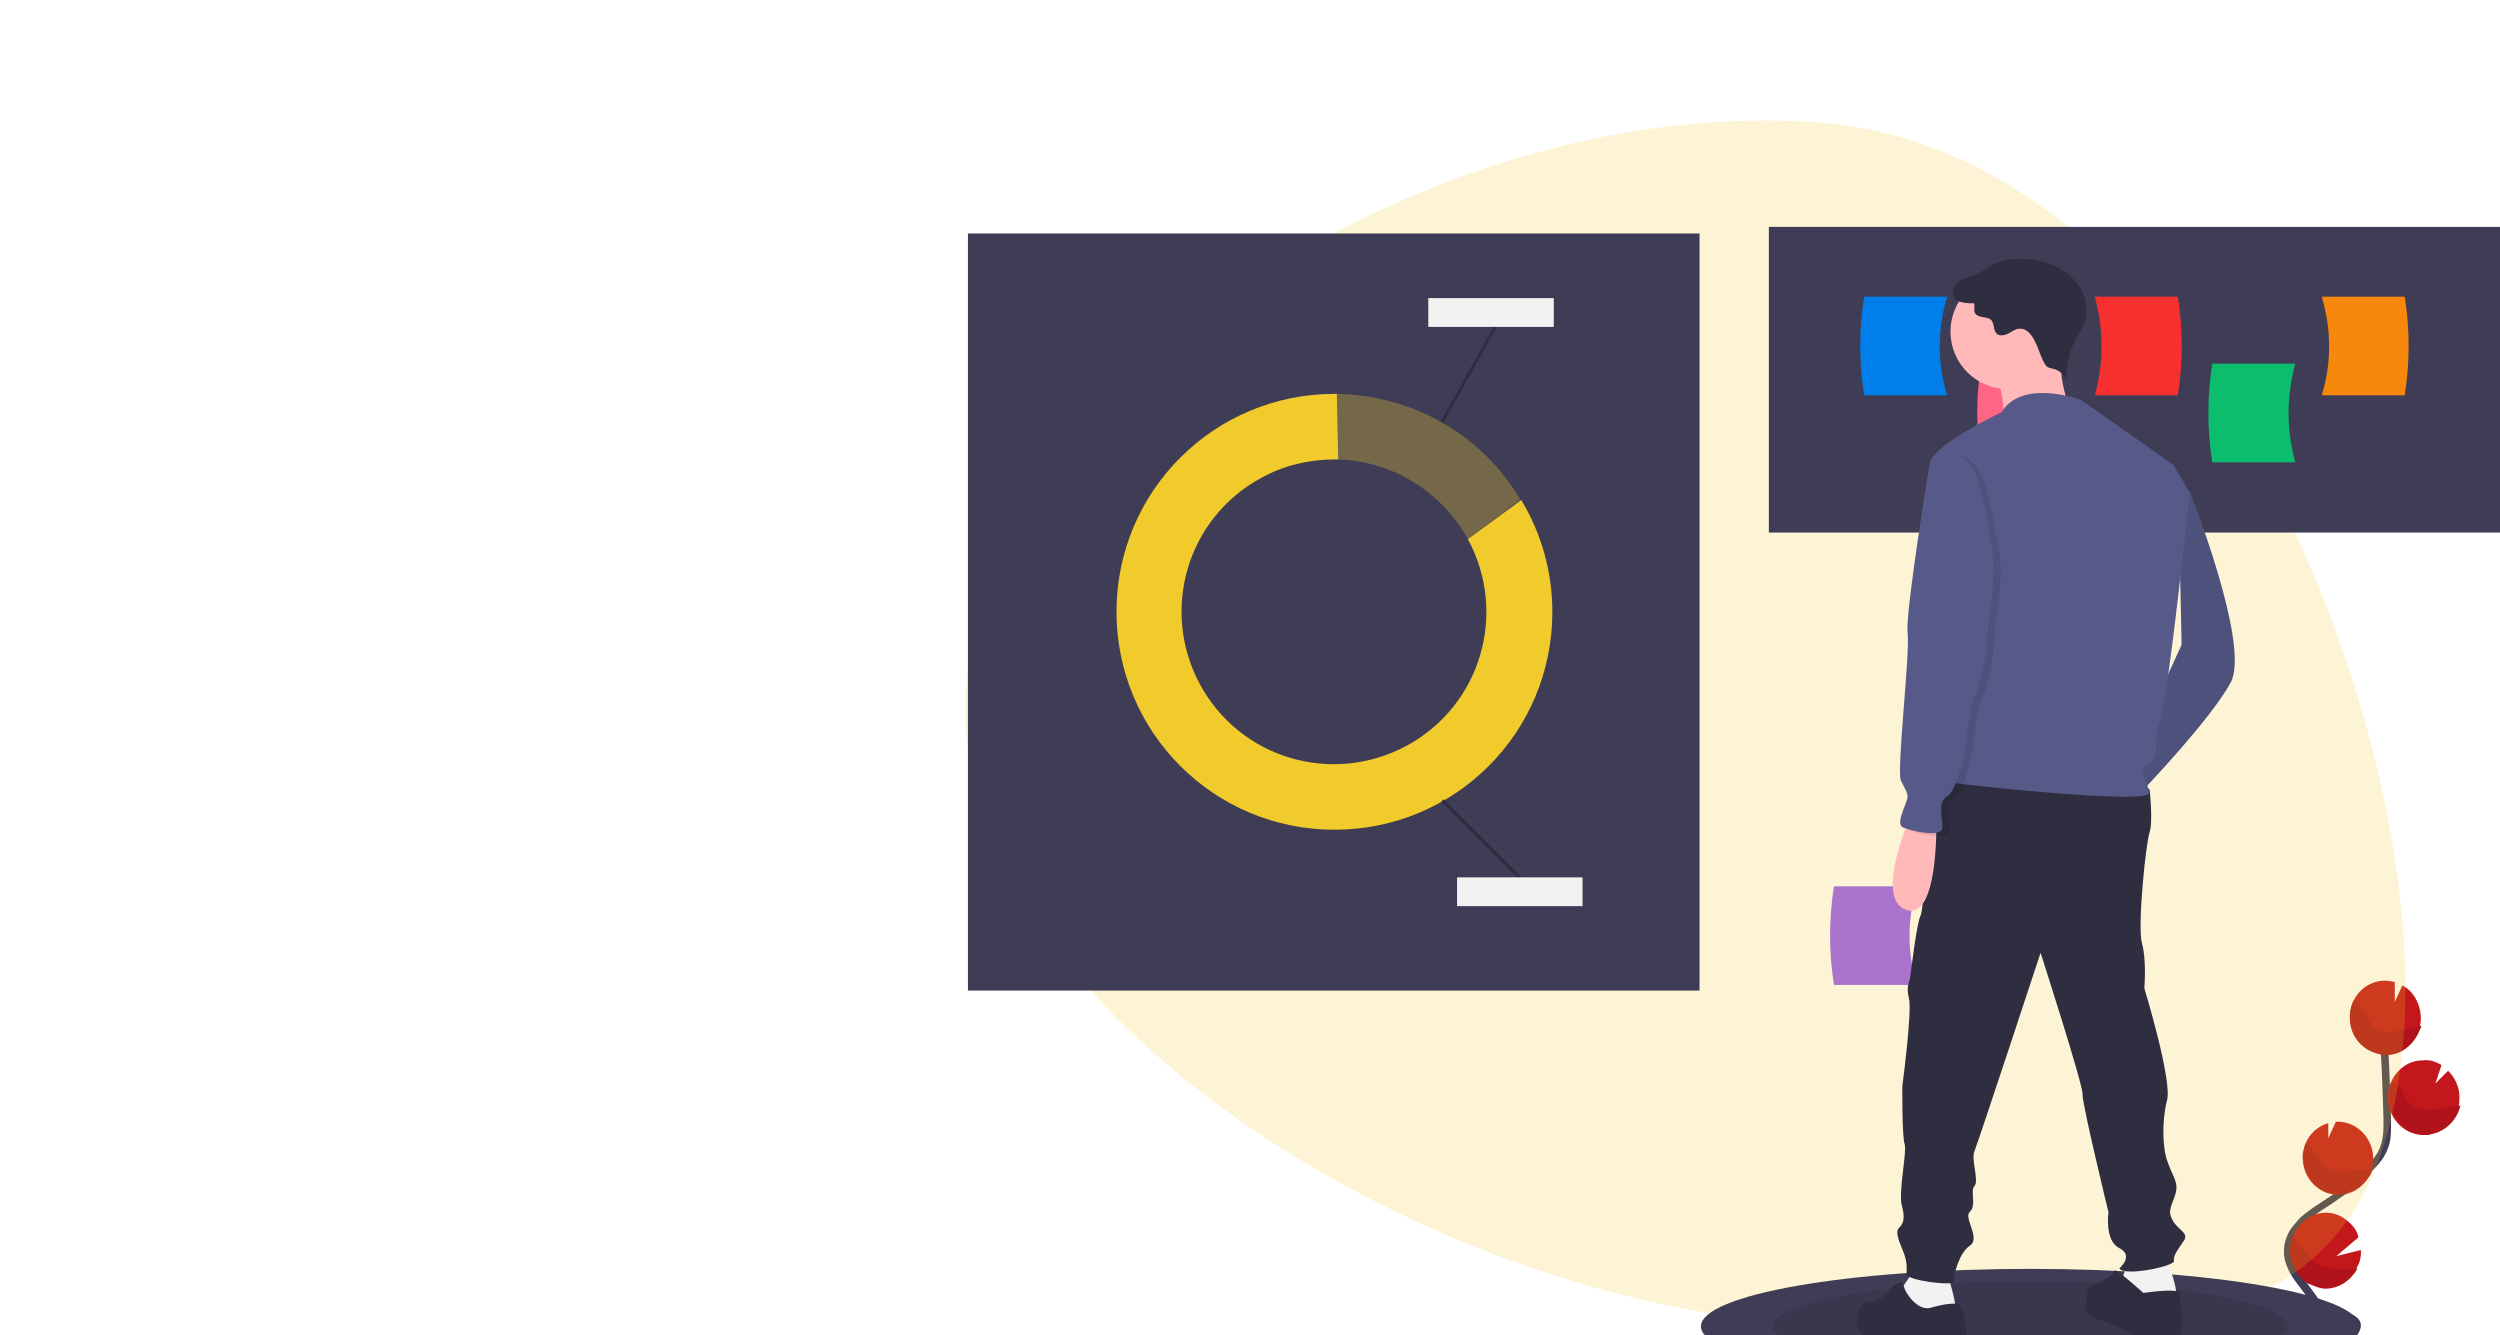 <?xml version="1.0" encoding="utf-8"?>
<!-- Generator: Adobe Illustrator 24.2.3, SVG Export Plug-In . SVG Version: 6.00 Build 0)  -->
<svg version="1.1" id="Layer_1" xmlns="http://www.w3.org/2000/svg" xmlns:xlink="http://www.w3.org/1999/xlink" x="0px" y="0px"
	 viewBox="0 0 530 283" style="enable-background:new 0 0 530 283;" xml:space="preserve">
<style type="text/css">
	.st0{clip-path:url(#SVGID_2_);fill:#403D57;}
	.st1{clip-path:url(#SVGID_4_);fill:#C4171C;}
	.st2{clip-path:url(#SVGID_6_);fill:#C4171C;}
	.st3{clip-path:url(#SVGID_8_);fill:#C4171C;}
	.st4{clip-path:url(#SVGID_10_);fill:#C4171C;}
	.st5{clip-path:url(#SVGID_12_);fill:#E5E5E5;}
	.st6{clip-path:url(#SVGID_14_);fill:#E3E3E3;}
	.st7{clip-path:url(#SVGID_16_);fill:#DED1D1;}
	.st8{clip-path:url(#SVGID_18_);fill:#B0141A;}
	.st9{clip-path:url(#SVGID_20_);fill:#E5E5E5;}
	.st10{clip-path:url(#SVGID_22_);fill:#D4D4D6;}
	.st11{clip-path:url(#SVGID_24_);fill:#B0141A;}
	.st12{clip-path:url(#SVGID_26_);fill:#E5E5E5;}
	.st13{clip-path:url(#SVGID_28_);fill:#38384D;}
	.st14{clip-path:url(#SVGID_30_);fill:#B0141A;}
	.st15{clip-path:url(#SVGID_32_);fill:#E5E5E5;}
	.st16{clip-path:url(#SVGID_34_);fill:#38384D;}
	.st17{clip-path:url(#SVGID_36_);fill:#B0141A;}
	.st18{clip-path:url(#SVGID_38_);fill:#403D57;}
	.st19{clip-path:url(#SVGID_40_);fill:#C4171C;}
	.st20{clip-path:url(#SVGID_42_);fill:#C4171C;}
	.st21{clip-path:url(#SVGID_44_);fill:#C4171C;}
	.st22{clip-path:url(#SVGID_46_);fill:#C4171C;}
	.st23{clip-path:url(#SVGID_48_);fill:#E5E5E5;}
	.st24{clip-path:url(#SVGID_50_);fill:#B0141A;}
	.st25{clip-path:url(#SVGID_52_);fill:#E5E5E5;}
	.st26{clip-path:url(#SVGID_54_);fill:#B0141A;}
	.st27{clip-path:url(#SVGID_56_);fill:#E5E5E5;}
	.st28{clip-path:url(#SVGID_58_);fill:#302E42;}
	.st29{clip-path:url(#SVGID_60_);fill:#38384D;}
	.st30{clip-path:url(#SVGID_62_);fill:#B0141A;}
	.st31{clip-path:url(#SVGID_64_);fill:#E5E5E5;}
	.st32{clip-path:url(#SVGID_66_);fill:#38384D;}
	.st33{clip-path:url(#SVGID_68_);fill:#B0141A;}
	.st34{opacity:0.2;fill:#F1CB2B;enable-background:new    ;}
	.st35{fill:#3F3D56;}
	.st36{fill:none;}
	.st37{fill:#F1CB2B;}
	.st38{opacity:0.3;fill:#F1CB2B;enable-background:new    ;}
	.st39{fill:none;stroke:#2F2E41;stroke-width:0.674;stroke-miterlimit:10;}
	.st40{fill:#F2F2F2;}
	.st41{fill:#FF6584;}
	.st42{fill:#0DBD6E;}
	.st43{fill:#007EE9;}
	.st44{fill:#F6302F;}
	.st45{fill:#F7880B;}
	.st46{opacity:0.1;enable-background:new    ;}
	.st47{fill:#AA74CC;}
	.st48{fill:#575A89;}
	.st49{fill:#2F2E41;}
	.st50{fill:#FFB9B9;}
</style>
<g>
	<g>
		<g>
			<g>
				<defs>
					<rect id="SVGID_1_" x="197.7" y="27.4" width="443" height="269"/>
				</defs>
				<clipPath id="SVGID_2_">
					<use xlink:href="#SVGID_1_"  style="overflow:visible;"/>
				</clipPath>
				<path class="st0" d="M492.9,284.2c0.5-1,0.6-1.9,0.6-2.9c0-1.4-0.3-2.7-1-4c-0.5-1.3-1.3-2.4-2.1-3.5c-1-1.4-2.1-2.7-3.1-4.2
					c-0.5-0.6-0.8-1.4-1-2.1c-0.2-0.6-0.3-1.4-0.3-2.3v-0.2l0,0c0-1.1,0.3-2.1,0.8-3.1c0.8-1.4,2.1-2.6,3.4-3.9
					c1.4-1.1,3.1-2.1,4.7-3.2l0,0l0,0c3.1-2.1,6-4.3,8.5-7.1l-0.5-0.5l0.5,0.5c1.1-1.1,2.1-2.4,2.7-3.9l0,0l0,0
					c0.8-1.8,0.8-3.5,0.8-5.3c0-0.5,0-1,0-1.4l0,0l0,0c-0.2-7.2-0.5-14.5-1-21.6l-1.6,0.2c0.5,7.1,0.8,14.3,1,21.6l0,0
					c0,0.5,0,1,0,1.4c0,1.8-0.2,3.2-0.8,4.7l0.6,0.3l-0.6-0.3c-0.5,1.3-1.4,2.4-2.4,3.4l0,0l0,0c-2.4,2.6-5.2,5-8.2,6.9l0,0
					c-2.1,1.4-4.3,2.7-6.3,4.5c-0.8,1-1.8,1.9-2.4,3.1s-1,2.4-1,3.9l0,0v0.2c0,1,0.2,1.9,0.5,2.7c0.5,1.4,1.1,2.4,1.9,3.5
					s1.6,2.1,2.4,3.2c0.8,1,1.4,2.1,1.9,3.2c0.5,1.1,0.8,2.3,0.8,3.4c0,0.8-0.2,1.4-0.5,2.3L492.9,284.2z"/>
			</g>
		</g>
	</g>
	<g>
		<g>
			<g>
				<defs>
					<rect id="SVGID_3_" x="197.7" y="27.4" width="443" height="269"/>
				</defs>
				<clipPath id="SVGID_4_">
					<use xlink:href="#SVGID_3_"  style="overflow:visible;"/>
				</clipPath>
				<path class="st1" d="M513.2,215.3c-0.2-2.7-1.6-5.2-3.9-6.4l-1.6,3.5v-4.2c-0.8-0.2-1.6-0.3-2.4-0.3c-4.2,0.2-7.4,3.9-7.1,8.2
					c0.2,4.3,3.7,7.7,7.9,7.4C510.3,223.3,513.5,219.6,513.2,215.3"/>
			</g>
		</g>
	</g>
	<g>
		<g>
			<g>
				<defs>
					<rect id="SVGID_5_" x="197.7" y="27.4" width="443" height="269"/>
				</defs>
				<clipPath id="SVGID_6_">
					<use xlink:href="#SVGID_5_"  style="overflow:visible;"/>
				</clipPath>
				<path class="st2" d="M499.7,268.6c-1.9,3.9-6.4,5.5-10.1,3.4s-5.2-6.8-3.2-10.6s6.4-5.5,10.1-3.4c1.6,1,3.1,2.4,3.5,4.3l-4.7,4
					l5.2-1.3C500.6,266.4,500.3,267.7,499.7,268.6"/>
			</g>
		</g>
	</g>
	<g>
		<g>
			<g>
				<defs>
					<rect id="SVGID_7_" x="197.7" y="27.4" width="443" height="269"/>
				</defs>
				<clipPath id="SVGID_8_">
					<use xlink:href="#SVGID_7_"  style="overflow:visible;"/>
				</clipPath>
				<path class="st3" d="M496.1,253.3c-4.2,0.2-7.7-3.2-7.9-7.4l0,0c-0.2-1.3,0.2-2.4,0.6-3.5c0.8-2.1,2.7-3.7,4.8-4.3v3.2l1.6-3.5
					c4.2-0.2,7.7,3.2,7.9,7.4C503.4,249.4,500.1,253.2,496.1,253.3L496.1,253.3z"/>
			</g>
		</g>
	</g>
	<g>
		<g>
			<g>
				<defs>
					<rect id="SVGID_9_" x="197.7" y="27.4" width="443" height="269"/>
				</defs>
				<clipPath id="SVGID_10_">
					<use xlink:href="#SVGID_9_"  style="overflow:visible;"/>
				</clipPath>
				<path class="st4" d="M514.3,240.6c-4.2,0.3-7.7-3.1-8.1-7.4c-0.2-4.3,2.9-8.2,7.1-8.4c0.2,0,0.2,0,0.3,0c1.4-0.2,2.7,0.2,4,1
					l-1.3,3.9l2.7-2.7c1.4,1.4,2.4,3.4,2.4,5.5c0,0.6,0,1.4-0.2,2.1C520.6,237.8,517.9,240.4,514.3,240.6"/>
			</g>
		</g>
	</g>
	<g>
		<g>
			<g>
				<defs>
					<rect id="SVGID_11_" x="197.7" y="27.4" width="443" height="269"/>
				</defs>
				<clipPath id="SVGID_12_">
					<use xlink:href="#SVGID_11_"  style="overflow:visible;"/>
				</clipPath>
				<path class="st5" d="M512.9,218c-0.5,1.8-1.6,3.2-3.1,4.2c1-0.6,1.9-1.8,2.6-2.9C512.7,218.8,512.7,218.4,512.9,218L512.9,218z"
					/>
			</g>
		</g>
	</g>
	<g>
		<g>
			<g>
				<defs>
					<rect id="SVGID_13_" x="197.7" y="27.4" width="443" height="269"/>
				</defs>
				<clipPath id="SVGID_14_">
					<use xlink:href="#SVGID_13_"  style="overflow:visible;"/>
				</clipPath>
				<path class="st6" d="M512.9,218L512.9,218L512.9,218z"/>
			</g>
		</g>
	</g>
	<g>
		<g>
			<g>
				<defs>
					<rect id="SVGID_15_" x="197.7" y="27.4" width="443" height="269"/>
				</defs>
				<clipPath id="SVGID_16_">
					<use xlink:href="#SVGID_15_"  style="overflow:visible;"/>
				</clipPath>
				<path class="st7" d="M513.2,217.2L513.2,217.2c0,0.2-0.2,0.5-0.2,0.6l0,0C513,217.7,513,217.5,513.2,217.2"/>
			</g>
		</g>
	</g>
	<g>
		<g>
			<g>
				<defs>
					<rect id="SVGID_17_" x="197.7" y="27.4" width="443" height="269"/>
				</defs>
				<clipPath id="SVGID_18_">
					<use xlink:href="#SVGID_17_"  style="overflow:visible;"/>
				</clipPath>
				<path class="st8" d="M499,212.1c-1.9,3.9-0.5,8.7,3.4,10.6c1.1,0.5,2.3,1,3.4,1c1.4,0,3.1-0.5,4.2-1.4c1.4-1,2.4-2.4,3.1-4.2
					l0,0c0.2-0.2,0.2-0.5,0.2-0.6c-0.3,0-0.5,0-0.8,0.2c-1.8,0.2-3.4,0.8-5.2,1c-0.2,0-0.3,0-0.5,0c-1.6,0-3.2-0.5-4.2-1.8
					c-0.5-0.8-0.8-1.8-1.4-2.6C500.5,213,499.7,212.6,499,212.1"/>
			</g>
		</g>
	</g>
	<g>
		<g>
			<g>
				<defs>
					<rect id="SVGID_19_" x="197.7" y="27.4" width="443" height="269"/>
				</defs>
				<clipPath id="SVGID_20_">
					<use xlink:href="#SVGID_19_"  style="overflow:visible;"/>
				</clipPath>
				<path class="st9" d="M515.1,240.6c-0.2,0-0.5,0.2-0.8,0.2C514.6,240.6,515,240.6,515.1,240.6"/>
			</g>
		</g>
	</g>
	<g>
		<g>
			<g>
				<defs>
					<rect id="SVGID_21_" x="197.7" y="27.4" width="443" height="269"/>
				</defs>
				<clipPath id="SVGID_22_">
					<use xlink:href="#SVGID_21_"  style="overflow:visible;"/>
				</clipPath>
				<path class="st10" d="M521.4,234.5L521.4,234.5L521.4,234.5c-0.6,3.2-3.2,5.5-6.3,6l0,0C518.2,240.1,520.8,237.7,521.4,234.5"/>
			</g>
		</g>
	</g>
	<g>
		<g>
			<g>
				<defs>
					<rect id="SVGID_23_" x="197.7" y="27.4" width="443" height="269"/>
				</defs>
				<clipPath id="SVGID_24_">
					<use xlink:href="#SVGID_23_"  style="overflow:visible;"/>
				</clipPath>
				<path class="st11" d="M507.2,229.3c-0.5,1.1-0.8,2.4-0.6,3.7c0.2,4.2,3.5,7.6,7.6,7.6c0.2,0,0.2,0,0.3,0c0.2,0,0.5,0,0.8-0.2
					c3.1-0.5,5.6-2.9,6.3-6l0,0c-0.2,0-0.5,0-0.8,0c-1.8,0.2-3.5,0.6-5.3,0.8c-0.2,0-0.2,0-0.5,0c-1.6,0-3.5-0.5-4.5-1.8
					c-0.6-0.8-1-1.8-1.4-2.6C508.4,230.3,507.7,229.8,507.2,229.3"/>
			</g>
		</g>
	</g>
	<g>
		<g>
			<g>
				<defs>
					<rect id="SVGID_25_" x="197.7" y="27.4" width="443" height="269"/>
				</defs>
				<clipPath id="SVGID_26_">
					<use xlink:href="#SVGID_25_"  style="overflow:visible;"/>
				</clipPath>
				<path class="st12" d="M502.2,249.1C502.2,249.3,502.2,249.3,502.2,249.1c-1,1.8-2.4,3.1-4.2,3.7c0,0,0,0-0.2,0
					C499.8,252.3,501.4,250.9,502.2,249.1"/>
			</g>
		</g>
	</g>
	<g>
		<g>
			<g>
				<defs>
					<rect id="SVGID_27_" x="197.7" y="27.4" width="443" height="269"/>
				</defs>
				<clipPath id="SVGID_28_">
					<use xlink:href="#SVGID_27_"  style="overflow:visible;"/>
				</clipPath>
				<path class="st13" d="M502.9,247.8L502.9,247.8c-0.2,0.5-0.5,1-0.6,1.4l0.2-0.2C502.6,248.8,502.7,248.2,502.9,247.8 M498,252.8
					c-0.6,0.2-1.3,0.3-2.1,0.5l0,0C496.8,253.3,497.4,253.2,498,252.8C498,253,498,253,498,252.8"/>
			</g>
		</g>
	</g>
	<g>
		<g>
			<g>
				<defs>
					<rect id="SVGID_29_" x="197.7" y="27.4" width="443" height="269"/>
				</defs>
				<clipPath id="SVGID_30_">
					<use xlink:href="#SVGID_29_"  style="overflow:visible;"/>
				</clipPath>
				<path class="st14" d="M488.9,242.2L488.9,242.2c-0.5,1-0.6,2.1-0.6,3.2c0,0.2,0,0.2,0,0.3l0,0c0.2,4.2,3.5,7.4,7.6,7.4
					c0.2,0,0.2,0,0.3,0l0,0c0.6,0,1.4-0.2,2.1-0.5c1.8-0.6,3.2-1.9,4.2-3.5c0.2-0.5,0.5-1,0.5-1.4c-1.9,0.2-3.5,0.5-5.5,0.6
					c-0.2,0-0.2,0-0.2,0c-1.9,0-3.9-0.5-5.2-1.9c-0.6-0.8-1-1.8-1.6-2.6C490,243.2,489.5,242.7,488.9,242.2"/>
			</g>
		</g>
	</g>
	<g>
		<g>
			<g>
				<defs>
					<rect id="SVGID_31_" x="197.7" y="27.4" width="443" height="269"/>
				</defs>
				<clipPath id="SVGID_32_">
					<use xlink:href="#SVGID_31_"  style="overflow:visible;"/>
				</clipPath>
				<path class="st15" d="M499.7,268.6c-1.3,2.7-4,4.3-6.8,4.3c-1.1,0-2.4-0.2-3.4-1c-0.2-0.2-0.3-0.2-0.5-0.2c0,0,0,0.2,0.2,0.2
					c0.2,0.2,0.2,0.2,0.3,0.2c1.1,0.5,2.3,1,3.4,1C495.8,273,498.4,271.4,499.7,268.6"/>
			</g>
		</g>
	</g>
	<g>
		<g>
			<g>
				<defs>
					<rect id="SVGID_33_" x="197.7" y="27.4" width="443" height="269"/>
				</defs>
				<clipPath id="SVGID_34_">
					<use xlink:href="#SVGID_33_"  style="overflow:visible;"/>
				</clipPath>
				<path class="st16" d="M486,262.3c-1.3,3.5,0,7.7,3.2,9.7c0,0,0-0.2-0.2-0.2C486,269.9,484.7,265.7,486,262.3L486,262.3"/>
			</g>
		</g>
	</g>
	<g>
		<g>
			<g>
				<defs>
					<rect id="SVGID_35_" x="197.7" y="27.4" width="443" height="269"/>
				</defs>
				<clipPath id="SVGID_36_">
					<use xlink:href="#SVGID_35_"  style="overflow:visible;"/>
				</clipPath>
				<path class="st17" d="M486,262.3c-1.3,3.5,0,7.6,3.1,9.7c0.2,0.2,0.3,0.2,0.5,0.2c1.1,0.5,2.3,1,3.4,1c2.7,0,5.3-1.6,6.8-4.3
					c-1.3,0.2-2.4,0.2-3.5,0.2c-0.2,0-0.2,0-0.2,0c-2.3-0.2-4.7-0.6-6.3-2.3c-0.8-1-1.3-1.9-2.1-2.9
					C487.1,263.1,486.6,262.7,486,262.3"/>
			</g>
		</g>
	</g>
	<g>
		<g>
			<g>
				<defs>
					<rect id="SVGID_37_" x="197.7" y="27.4" width="443" height="269"/>
				</defs>
				<clipPath id="SVGID_38_">
					<use xlink:href="#SVGID_37_"  style="overflow:visible;"/>
				</clipPath>
				<path class="st18" d="M609.7,283.8c0.5-1,0.6-1.9,0.6-2.9c0-1.4-0.3-2.7-1-4c-0.5-1.3-1.3-2.4-2.1-3.5c-1-1.4-2.1-2.7-3.1-4.2
					c-0.5-0.6-0.8-1.4-1-2.1c-0.2-0.6-0.3-1.4-0.3-2.3v-0.2l0,0c0-1.1,0.3-2.1,0.8-3.1c0.8-1.4,2.1-2.6,3.4-3.9
					c1.4-1.1,3.1-2.1,4.7-3.2l0,0c3.1-2.1,6-4.3,8.5-7.1l-0.5-0.5l0.5,0.5c1.1-1.1,2.1-2.4,2.7-3.9l0,0l0,0c0.8-1.8,0.8-3.5,0.8-5.3
					c0-0.5,0-1,0-1.4l0,0l0,0c-0.2-7.2-0.5-14.5-1-21.6l-1.6,0.2c0.5,7.1,0.8,14.3,1,21.6l0,0l0,0c0,0.5,0,1,0,1.4
					c0,1.8-0.2,3.2-0.8,4.7l0.6,0.3l-0.6-0.3c-0.5,1.3-1.4,2.4-2.4,3.4l0,0l0,0c-2.4,2.6-5.2,5-8.2,6.9l0,0
					c-2.1,1.4-4.3,2.7-6.3,4.5c-0.8,1-1.8,1.9-2.4,3.1s-1,2.4-1,3.9l0,0v0.2c0,1,0.2,1.9,0.5,2.7c0.5,1.4,1.1,2.4,1.9,3.5
					c0.8,1.1,1.6,2.1,2.4,3.2c0.8,1.1,1.4,2.1,1.9,3.2c0.5,1.1,0.8,2.3,0.8,3.4c0,0.8-0.2,1.4-0.5,2.3L609.7,283.8z"/>
			</g>
		</g>
	</g>
	<g>
		<g>
			<g>
				<defs>
					<rect id="SVGID_39_" x="197.7" y="27.4" width="443" height="269"/>
				</defs>
				<clipPath id="SVGID_40_">
					<use xlink:href="#SVGID_39_"  style="overflow:visible;"/>
				</clipPath>
				<path class="st19" d="M630,214.8c-0.2-2.7-1.6-5.2-3.9-6.4l-1.6,3.5v-4.2c-0.8-0.2-1.6-0.3-2.4-0.3c-4.2,0.2-7.4,3.9-7.1,8.2
					c0.2,4.3,3.7,7.7,7.9,7.4C626.8,222.9,630,219.2,630,214.8"/>
			</g>
		</g>
	</g>
	<g>
		<g>
			<g>
				<defs>
					<rect id="SVGID_41_" x="197.7" y="27.4" width="443" height="269"/>
				</defs>
				<clipPath id="SVGID_42_">
					<use xlink:href="#SVGID_41_"  style="overflow:visible;"/>
				</clipPath>
				<path class="st20" d="M616.5,268.3c-1.9,3.9-6.4,5.5-10.1,3.4c-3.7-2.1-5.2-6.8-3.2-10.6c1.9-3.9,6.4-5.5,10.1-3.4
					c1.6,1,3.1,2.4,3.5,4.3l-4.7,4l5.2-1.3C617.3,265.9,616.9,267.2,616.5,268.3"/>
			</g>
		</g>
	</g>
	<g>
		<g>
			<g>
				<defs>
					<rect id="SVGID_43_" x="197.7" y="27.4" width="443" height="269"/>
				</defs>
				<clipPath id="SVGID_44_">
					<use xlink:href="#SVGID_43_"  style="overflow:visible;"/>
				</clipPath>
				<path class="st21" d="M612.8,252.8c-4.2,0.2-7.7-3.2-7.9-7.4l0,0c-0.2-1.3,0.2-2.4,0.6-3.5c0.8-2.1,2.7-3.7,4.8-4.3v3.2l1.6-3.5
					l0,0c4.2-0.2,7.7,3.2,7.9,7.4C620.2,249,616.9,252.7,612.8,252.8L612.8,252.8z"/>
			</g>
		</g>
	</g>
	<g>
		<g>
			<g>
				<defs>
					<rect id="SVGID_45_" x="197.7" y="27.4" width="443" height="269"/>
				</defs>
				<clipPath id="SVGID_46_">
					<use xlink:href="#SVGID_45_"  style="overflow:visible;"/>
				</clipPath>
				<path class="st22" d="M631.1,240.1c-4.2,0.3-7.7-3.1-8.1-7.4c-0.2-4.3,2.9-8.2,7.1-8.4c0.2,0,0.2,0,0.3,0c1.4-0.2,2.7,0.2,4,1
					l-1.3,3.9l2.7-2.7c1.4,1.4,2.4,3.4,2.4,5.5c0,0.6,0,1.4-0.2,2.1C637.2,237.5,634.3,240.1,631.1,240.1"/>
			</g>
		</g>
	</g>
	<g>
		<g>
			<g>
				<defs>
					<rect id="SVGID_47_" x="197.7" y="27.4" width="443" height="269"/>
				</defs>
				<clipPath id="SVGID_48_">
					<use xlink:href="#SVGID_47_"  style="overflow:visible;"/>
				</clipPath>
				<path class="st23" d="M629.7,216.9L629.7,216.9c-0.5,2.1-1.6,3.7-3.2,4.8c1.1-0.6,2.1-1.8,2.6-3.1
					C629.3,218.2,629.7,217.5,629.7,216.9"/>
			</g>
		</g>
	</g>
	<g>
		<g>
			<g>
				<defs>
					<rect id="SVGID_49_" x="197.7" y="27.4" width="443" height="269"/>
				</defs>
				<clipPath id="SVGID_50_">
					<use xlink:href="#SVGID_49_"  style="overflow:visible;"/>
				</clipPath>
				<path class="st24" d="M615.7,211.6c-1.9,3.9-0.5,8.7,3.4,10.6c1.1,0.5,2.3,1,3.4,1c1.4,0,2.9-0.5,4.2-1.4
					c1.6-1.1,2.7-2.9,3.2-4.8c-0.3,0-0.5,0-0.8,0.2c-1.8,0.2-3.4,0.8-5.2,1c-0.2,0-0.3,0-0.5,0c-1.6,0-3.2-0.5-4.2-1.8
					c-0.5-0.8-0.8-1.8-1.4-2.6C616.9,212.7,616.5,212.1,615.7,211.6"/>
			</g>
		</g>
	</g>
	<g>
		<g>
			<g>
				<defs>
					<rect id="SVGID_51_" x="197.7" y="27.4" width="443" height="269"/>
				</defs>
				<clipPath id="SVGID_52_">
					<use xlink:href="#SVGID_51_"  style="overflow:visible;"/>
				</clipPath>
				<path class="st25" d="M638,234.1L638,234.1L638,234.1c-0.8,3.4-3.7,6-7.1,6.1C634.3,240.1,637.2,237.5,638,234.1"/>
			</g>
		</g>
	</g>
	<g>
		<g>
			<g>
				<defs>
					<rect id="SVGID_53_" x="197.7" y="27.4" width="443" height="269"/>
				</defs>
				<clipPath id="SVGID_54_">
					<use xlink:href="#SVGID_53_"  style="overflow:visible;"/>
				</clipPath>
				<path class="st26" d="M623.9,229c-0.5,1.1-0.8,2.4-0.6,3.7c0.2,4.2,3.5,7.6,7.6,7.6c0.2,0,0.2,0,0.3,0c3.4-0.2,6.3-2.6,7.1-6.1
					l0,0c-0.2,0-0.5,0-0.8,0c-1.8,0.2-3.5,0.6-5.3,0.8c-0.2,0-0.2,0-0.5,0c-1.6,0-3.5-0.5-4.5-1.8c-0.6-0.8-1-1.8-1.4-2.6
					C625,229.8,624.5,229.3,623.9,229"/>
			</g>
		</g>
	</g>
	<g>
		<g>
			<g>
				<defs>
					<rect id="SVGID_55_" x="197.7" y="27.4" width="443" height="269"/>
				</defs>
				<clipPath id="SVGID_56_">
					<use xlink:href="#SVGID_55_"  style="overflow:visible;"/>
				</clipPath>
				<path class="st27" d="M619,248.8L619,248.8c-0.8,1.6-2.3,2.9-3.9,3.5l0,0C616.8,251.7,618.2,250.4,619,248.8"/>
			</g>
		</g>
	</g>
	<g>
		<g>
			<g>
				<defs>
					<rect id="SVGID_57_" x="197.7" y="27.4" width="443" height="269"/>
				</defs>
				<clipPath id="SVGID_58_">
					<use xlink:href="#SVGID_57_"  style="overflow:visible;"/>
				</clipPath>
				<path class="st28" d="M615.2,252.3c-0.2,0.2-0.3,0.2-0.5,0.2l0,0C614.9,252.5,615,252.3,615.2,252.3L615.2,252.3"/>
			</g>
		</g>
	</g>
	<g>
		<g>
			<g>
				<defs>
					<rect id="SVGID_59_" x="197.7" y="27.4" width="443" height="269"/>
				</defs>
				<clipPath id="SVGID_60_">
					<use xlink:href="#SVGID_59_"  style="overflow:visible;"/>
				</clipPath>
				<path class="st29" d="M619.5,247.4L619.5,247.4c-0.2,0.5-0.3,1-0.6,1.4l0,0C619.2,248.3,619.5,247.8,619.5,247.4 M614.7,252.5
					c-0.6,0.2-1.3,0.3-2.1,0.3l0,0C613.4,252.8,614,252.7,614.7,252.5L614.7,252.5"/>
			</g>
		</g>
	</g>
	<g>
		<g>
			<g>
				<defs>
					<rect id="SVGID_61_" x="197.7" y="27.4" width="443" height="269"/>
				</defs>
				<clipPath id="SVGID_62_">
					<use xlink:href="#SVGID_61_"  style="overflow:visible;"/>
				</clipPath>
				<path class="st30" d="M605.5,241.7L605.5,241.7c-0.5,1-0.6,2.1-0.6,3.2c0,0.2,0,0.2,0,0.3l0,0c0.2,4.2,3.5,7.4,7.6,7.4
					c0.2,0,0.2,0,0.3,0l0,0c0.6,0,1.3-0.2,2.1-0.3c0.2,0,0.3-0.2,0.5-0.2c1.6-0.6,2.9-1.9,3.9-3.5c0.2-0.5,0.5-1,0.5-1.4
					c-1.9,0.2-3.7,0.6-5.5,0.6c-0.2,0-0.2,0-0.2,0c-1.9,0-3.9-0.5-5.2-1.9c-0.6-0.8-1-1.8-1.6-2.6
					C606.6,242.8,606.2,242.2,605.5,241.7"/>
			</g>
		</g>
	</g>
	<g>
		<g>
			<g>
				<defs>
					<rect id="SVGID_63_" x="197.7" y="27.4" width="443" height="269"/>
				</defs>
				<clipPath id="SVGID_64_">
					<use xlink:href="#SVGID_63_"  style="overflow:visible;"/>
				</clipPath>
				<path class="st31" d="M616.5,268.3c-1.3,2.7-4,4.3-6.8,4.3c-1.1,0-2.4-0.2-3.4-1c-0.2-0.2-0.3-0.2-0.5-0.2c0,0,0,0.2,0.2,0.2
					c0.2,0.2,0.2,0.2,0.3,0.2c1.1,0.5,2.3,1,3.4,1C612.4,272.6,615.2,271,616.5,268.3"/>
			</g>
		</g>
	</g>
	<g>
		<g>
			<g>
				<defs>
					<rect id="SVGID_65_" x="197.7" y="27.4" width="443" height="269"/>
				</defs>
				<clipPath id="SVGID_66_">
					<use xlink:href="#SVGID_65_"  style="overflow:visible;"/>
				</clipPath>
				<path class="st32" d="M602.6,261.9c-1.3,3.5,0,7.7,3.2,9.7c0,0,0-0.2-0.2-0.2C602.8,269.4,601.5,265.4,602.6,261.9L602.6,261.9"
					/>
			</g>
		</g>
	</g>
	<g>
		<g>
			<g>
				<defs>
					<rect id="SVGID_67_" x="197.7" y="27.4" width="443" height="269"/>
				</defs>
				<clipPath id="SVGID_68_">
					<use xlink:href="#SVGID_67_"  style="overflow:visible;"/>
				</clipPath>
				<path class="st33" d="M602.6,261.9c-1.3,3.5,0,7.6,3.1,9.7c0.2,0.2,0.3,0.2,0.5,0.2c1.1,0.5,2.3,1,3.4,1c2.7,0,5.3-1.6,6.8-4.3
					c-1.3,0.2-2.4,0.2-3.5,0.2c-0.2,0-0.2,0-0.2,0c-2.3-0.2-4.7-0.6-6.3-2.3c-0.8-1-1.3-1.9-2.1-2.9
					C603.9,262.7,603.4,262.3,602.6,261.9"/>
			</g>
		</g>
	</g>
</g>
<path class="st34" d="M379,280.4c-81.7-6.3-179.2-69.6-174.2-134.7S304.2,19.7,385.9,26s128.7,128.1,123.7,193.3
	C504.7,284.6,460.8,286.5,379,280.4z"/>
<rect x="205.2" y="49.5" class="st35" width="155.1" height="160.5"/>
<path class="st36" d="M283.5,97.4c-0.3,0-0.5,0-0.8,0c-17.9,0-32.4,14.5-32.4,32.4s14.5,32.4,32.4,32.4c17.9,0,32.4-14.5,32.4-32.4
	c0-5.3-1.3-10.6-3.9-15.3l-26.7,20.1L283.5,97.4z"/>
<path class="st37" d="M311.2,114.3c8.5,15.8,2.7,35.3-13,43.8c-15.8,8.5-35.3,2.7-43.8-13c-8.5-15.8-2.7-35.3,13-43.8
	c4.7-2.6,10-3.9,15.5-3.9c0.3,0,0.5,0,0.8,0l-0.3-13.9c-0.2,0-0.3,0-0.5,0c-25.5,0-46.2,20.6-46.2,46.2c0,25.5,20.6,46.2,46.2,46.2
	c25.6,0,46.2-20.6,46.2-46.2c0-8.4-2.3-16.6-6.6-23.7L311.2,114.3z"/>
<path class="st38" d="M311.2,114.3l11.1-8.4c-8.2-13.9-23-22.2-39.1-22.4l0.3,13.9C295.1,97.7,305.5,104.1,311.2,114.3z"/>
<line class="st39" x1="305.8" y1="169.7" x2="322.1" y2="186"/>
<line class="st39" x1="317" y1="69.3" x2="305.7" y2="89.5"/>
<rect x="308.9" y="186" class="st40" width="26.6" height="6.1"/>
<rect x="302.8" y="63.2" class="st40" width="26.6" height="6.1"/>
<rect x="375" y="48.1" class="st35" width="155.1" height="64.8"/>
<path class="st41" d="M437.6,98h-17.6c-1.1-6.9-1.1-14,0-20.9h17.6C435.7,84,435.7,91.2,437.6,98z"/>
<path class="st42" d="M486.6,98H469c-1.1-6.9-1.1-14,0-20.9h17.6C484.7,84,484.7,91.2,486.6,98z"/>
<path class="st43" d="M412.8,83.8h-17.6c-1.1-6.9-1.1-14,0-20.9h17.6C410.7,69.8,410.7,77.1,412.8,83.8z"/>
<path class="st44" d="M444.1,83.8h17.6c1.1-6.9,1.1-14,0-20.9h-17.6C446,69.8,446,77.1,444.1,83.8z"/>
<path class="st45" d="M492.2,83.8h17.6c1.1-6.9,1.1-14,0-20.9h-17.6C494.3,69.8,494.3,77.1,492.2,83.8z"/>
<path class="st35" d="M500.5,281c0,6.8-31.4,20-69.9,20s-69.6-13.2-69.6-20c0-6.8,31.1-4.3,69.6-4.3S500.5,274.3,500.5,281z"/>
<path class="st46" d="M500.5,281c0,6.8-31.4,20-69.9,20s-69.6-13.2-69.6-20c0-6.8,31.1-4.3,69.6-4.3S500.5,274.3,500.5,281z"/>
<ellipse class="st35" cx="430.4" cy="281.2" rx="69.8" ry="12.2"/>
<ellipse class="st46" cx="430.4" cy="281.2" rx="54.6" ry="9.5"/>
<path class="st47" d="M406.4,208.8h-17.6c-1.1-6.9-1.1-14,0-20.9h17.6C404.3,194.8,404.3,202.1,406.4,208.8z"/>
<path class="st48" d="M461.8,103l2.4,1.1c0,0,13,32.7,8.7,40.6c-4.3,7.9-18.4,22.6-18.4,22.6l-2.6-7.4l10.6-23.2L461.8,103z"/>
<path class="st46" d="M461.8,103l2.4,1.1c0,0,13,32.7,8.7,40.6c-4.3,7.9-18.4,22.6-18.4,22.6l-2.6-7.4l10.6-23.2L461.8,103z"/>
<path class="st40" d="M459.2,266.8c0,0,3.4,7.9,1.6,8.4c-1.8,0.6-4,0.6-6.3,0.6c-2.3,0-4.8-0.8-5.2-1.6c-0.3-0.8,1.6-6,1.6-6
	L459.2,266.8z"/>
<path class="st40" d="M413.1,270.9c0,0,2.3,7.1,1.1,7.4c-1,0.5-4.2,2.3-6,1.6s-4.7-2.1-5.2-2.6c-0.5-0.5,0-3.9,0-3.9l2.7-4
	L413.1,270.9z"/>
<path class="st49" d="M452.8,166.3l2.9,1c0,0,0.8,6.8,0,9.2c-0.8,2.4-2.6,20-1.6,23.5s0.5,9.5,0.5,9.5s6,19.7,4.8,23.8
	c-1.1,4.2-1,10.3,0.2,13.2c1.1,3.1,2.3,4.2,1.6,6.6s-1.8,3.5-0.6,5.6c1.1,2.1,3.5,2.6,2.4,4.3s-2.4,3.2-2.1,4.3
	c0.3,1.1-10.6,3.4-11.6,1.6c0,0,3.2-2.7,0-4.3c-3.2-1.6-2.3-7.6-2.3-7.6s-5.6-23-5.5-25c0.2-1.8-8.9-30-8.9-30s-13.2,40.1-14,42
	c-0.8,1.8,1,6.3,0,7.4s0.5,4.2-1,5.5c-1.4,1.3,2.4,5.6,0,7.2c-2.4,1.6-3.5,6.6-3.4,7.6s-10-0.2-10-1.6s0.2-2.6-0.8-5s-1.6-4-0.8-4.8
	c0.8-0.8,1.4-1.8,0.6-4.7c-0.8-2.7,1.1-11.4,0.6-13c-0.6-1.6-0.5-12.4-0.5-12.4s2.1-15.8,1.4-18.5c-0.6-2.6,0-3.2,0.2-4.2
	c0.2-1,1.4-11.9,2.3-13.5c0.8-1.6,1.8-29.2,6.4-30.6C418.5,162.1,452.8,166.3,452.8,166.3z"/>
<path class="st49" d="M454.4,274.1c0,0,7.2-1.1,7.6,0c0.3,1.1,1.6,10.6-1.1,10.8c-2.7,0.2-7.6,0.8-8.4-1c-0.8-1.8-4.7-3.1-4.7-3.1
	s-5.6-1.6-5.6-3.4s0.2-4.7,1.1-4.8c1-0.2,5-2.4,5-3.2C448.3,268.6,454.4,274.1,454.4,274.1z"/>
<path class="st49" d="M409.1,277.3c0,0,5.2-1.6,6.4-0.6c1.1,1,2.7,12.1,0,11.9c-2.7-0.2-10.3,1-10.6-0.6c-0.5-1.6-5.8-2.1-5.8-2.1
	s-5.8-2.7-5.5-5.8c0.5-3.1,1-4,3.4-4.2c2.4-0.2,4.2-3.1,4.3-3.2c0.2-0.2,1.9-1.6,2.3,0C404,274.3,406.5,277.8,409.1,277.3z"/>
<circle class="st50" cx="425.7" cy="70.3" r="12.2"/>
<path class="st50" d="M436.3,73.2c0,0,0.8,13.5,3.9,14.7c3.1,1.1-15.3,1.1-15.3,1.1s-0.2-8.4-2.7-10.5
	C419.4,76.6,436.3,73.2,436.3,73.2z"/>
<path class="st48" d="M441.2,84.8c0,0-12.4-4.7-16.9,2.6c0,0-14,6.6-15.1,10.6c-1,4,8.4,34.2,8.4,34.2s0,25-2.1,27.5
	c-2.1,2.6-5.8,5.5-3.2,6c2.6,0.6,43.7,5,43.3,2.4c-0.2-2.6-2.7-4.8,0-6.4c2.7-1.6,0.5-3.4,2.3-8.7c1.8-5.2,6.3-48.5,6.3-48.5
	s-3.1-5.5-3.5-6C460,98,441.2,84.8,441.2,84.8z"/>
<path class="st50" d="M405.1,172.8c0,0-7.9,17.7-1,20.1s6.4-18.7,6.4-18.7L405.1,172.8z"/>
<path class="st49" d="M431.5,72.6c-0.6-1.4-1.8-3.1-3.4-2.9c-0.8,0-1.4,0.5-2.3,1c-0.6,0.3-1.6,0.6-2.3,0.2c-1-0.6-0.6-2.3-1.4-3.1
	c-1-0.8-2.7-0.3-3.4-1.4c-0.3-0.6,0-1.3-0.2-2.1c-1,0-1.9,0-2.9-0.3s-1.8-1.3-1.6-2.3c0-0.6,0.3-1.3,1-1.8c1.3-1.1,3.1-1.3,4.5-2.1
	c1.3-0.5,2.3-1.4,3.4-1.9c2.1-1,4.3-1.1,6.8-1c3.4,0.3,6.9,1.4,9.5,3.9c2.6,2.4,3.9,6.1,2.7,9.5c-0.6,1.9-1.9,3.4-2.6,5.3
	c-0.5,1.3-0.8,2.6-1,3.9l-0.5,3.1c0.2-0.5-1-1.8-1.3-1.9c-0.8-0.6-1.9-0.5-2.6-1C432.8,76.4,432.2,73.8,431.5,72.6z"/>
<path class="st46" d="M413.8,96.7l-3.2,2.1c0,0-5.2,31.6-4.7,35.9c0.6,4.3-2.4,29.3-1.4,31.4s1.4,2.4,1.4,3.5s-2.7,5.6-1,6.4
	c1.8,0.8,8.4,2.3,8.4,0s-1.1-5.2,1-6.6c2.3-1.4,3.9-10.5,3.9-10.5s1-9.2,2.1-11.1c1-1.8,2.4-8.4,2.4-11.3c0-2.7,2.4-14.3,1-20.1
	C422.2,110.7,421.8,95.1,413.8,96.7z"/>
<path class="st48" d="M412.3,96.1l-3.2,2.1c0,0-5.2,31.6-4.7,35.9c0.6,4.3-2.4,29.3-1.4,31.4c1,2.1,1.4,2.4,1.4,3.5s-2.7,5.6-1,6.4
	c1.8,0.8,8.4,2.3,8.4,0s-1.1-5.2,1-6.6c2.3-1.4,3.9-10.5,3.9-10.5s1-9.2,2.1-11.1c1-1.8,2.4-8.4,2.4-11.3c0-2.7,2.4-14.3,1-20.1
	S420.4,94.5,412.3,96.1z"/>
</svg>
